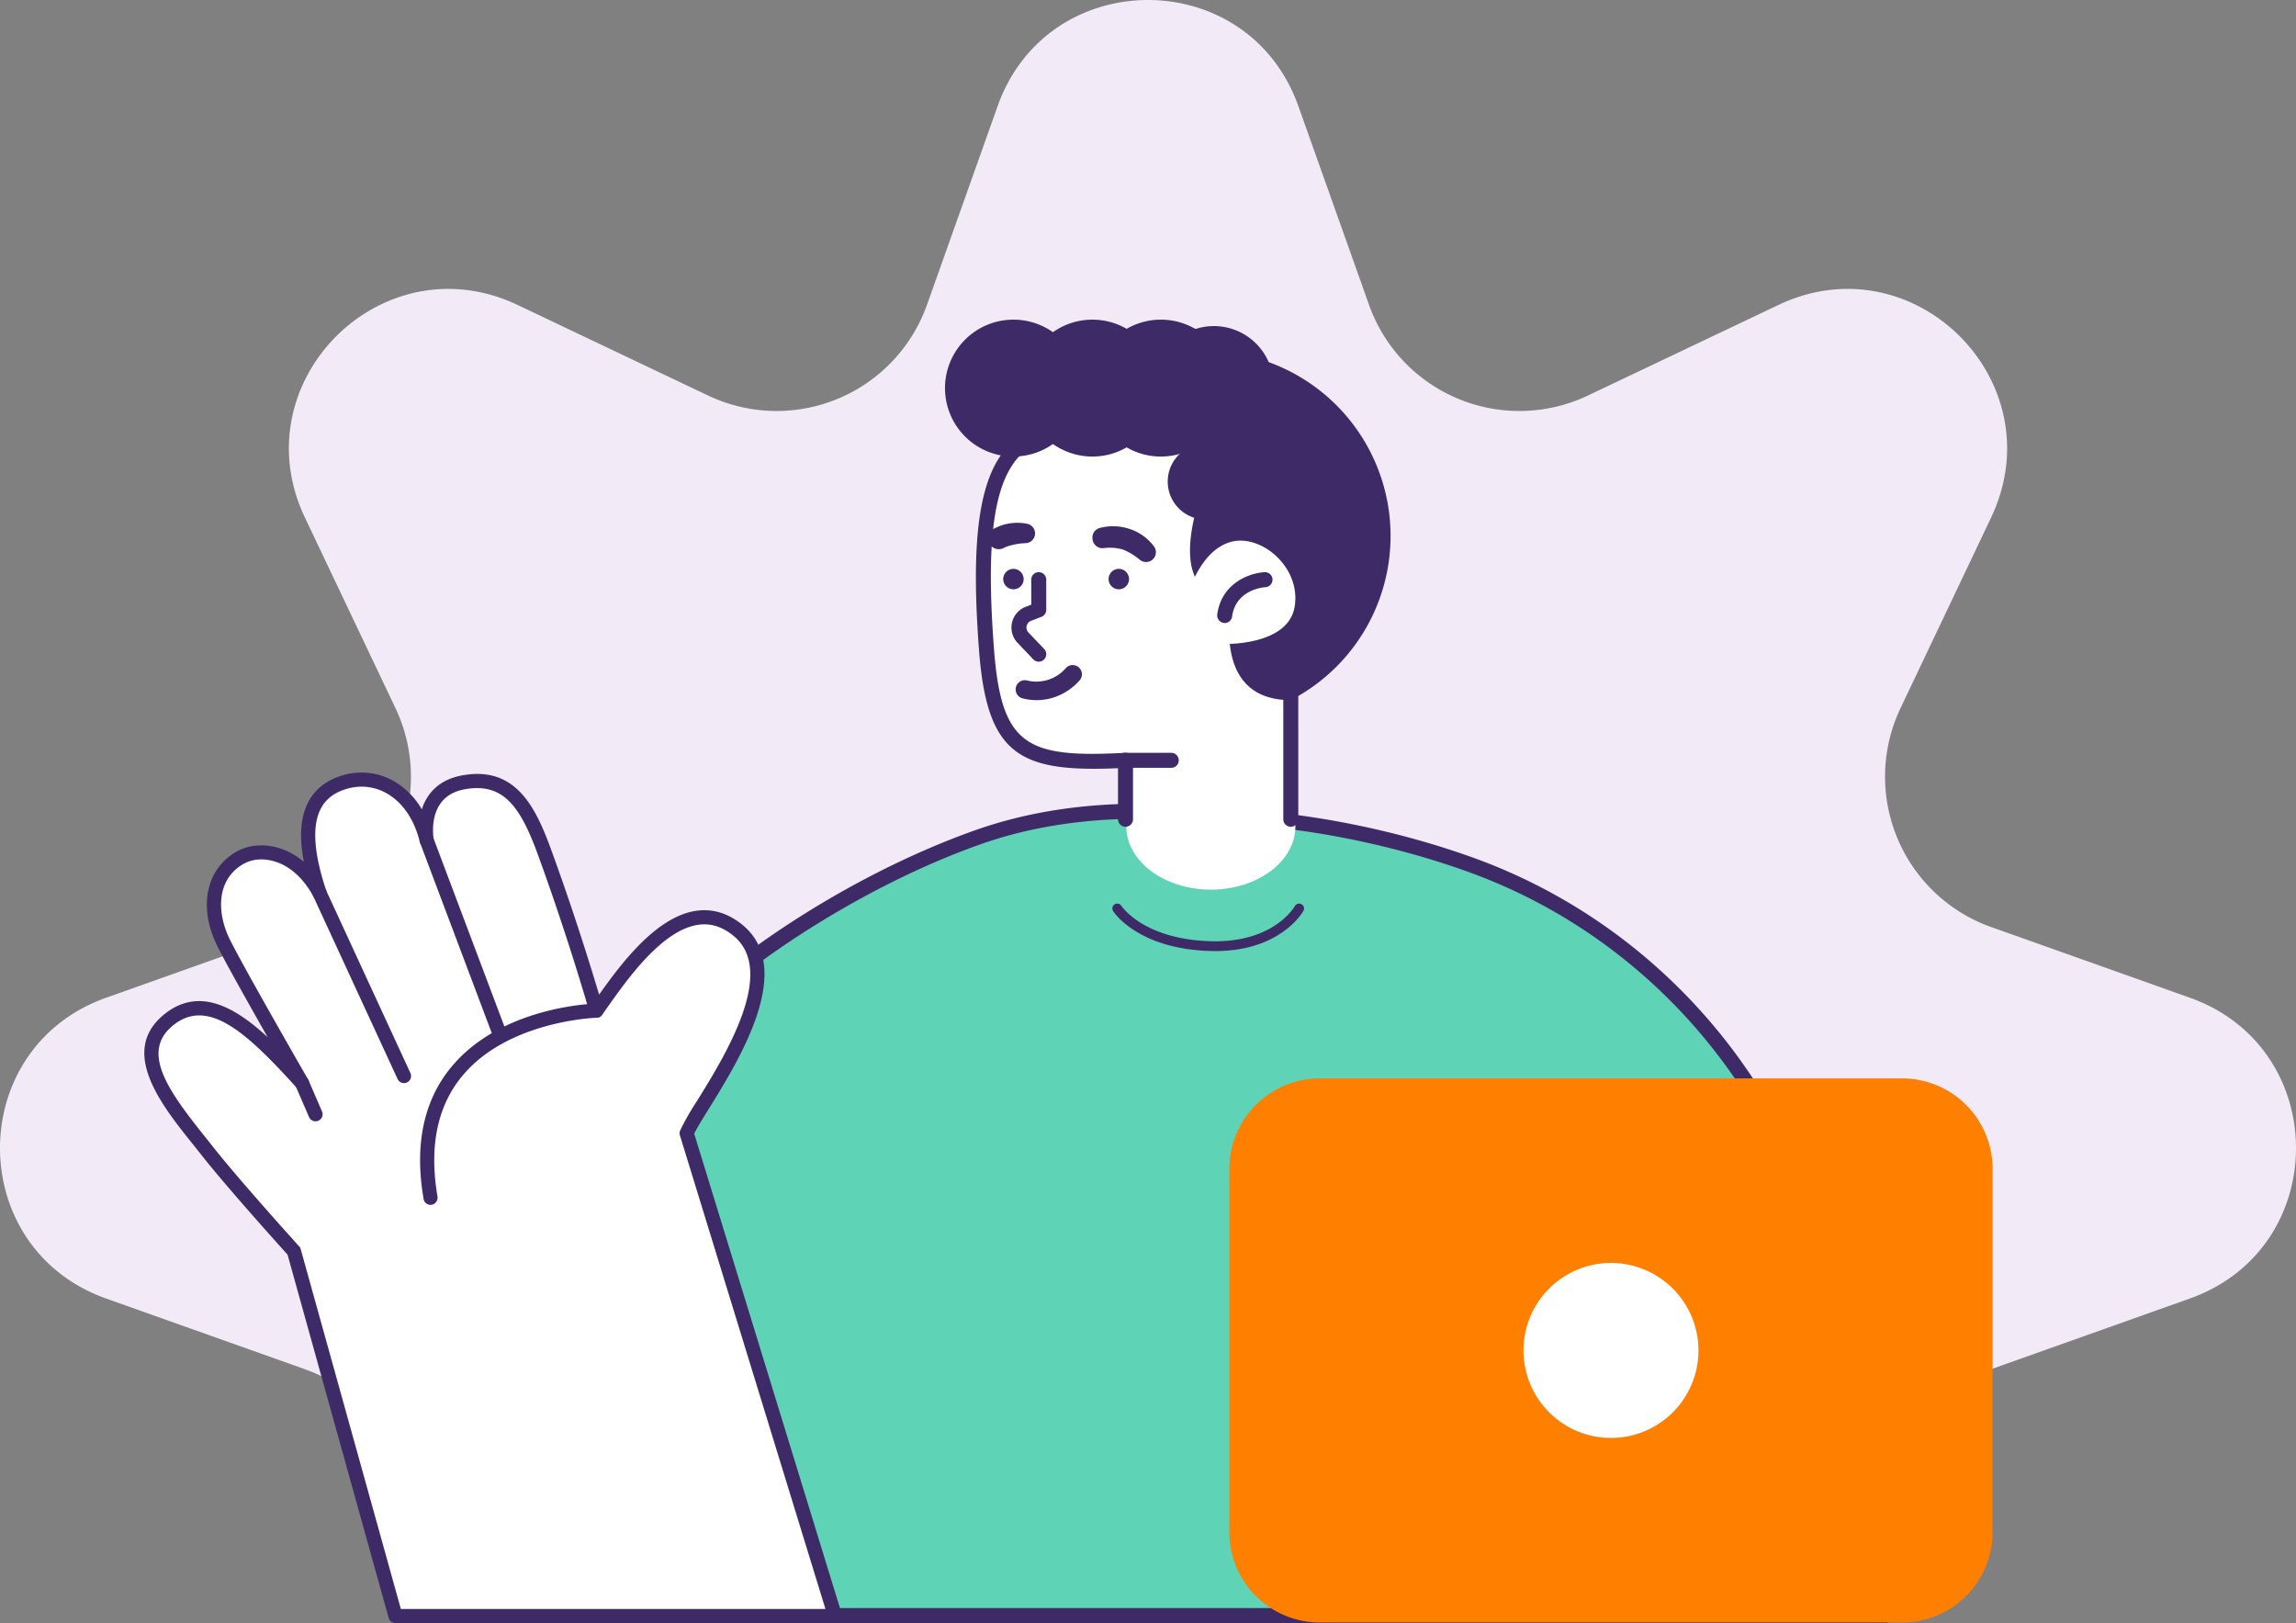 <?xml version="1.0" encoding="UTF-8"?>
<svg xmlns="http://www.w3.org/2000/svg" xmlns:xlink="http://www.w3.org/1999/xlink" width="703.532" height="497.288" viewBox="0 0 703.532 497.288">
  <rect x="0" y="0" width="703.532" height="497.288" fill="#808080" stroke="none"/>
  <defs>
    <clipPath id="clip-path">
      <rect id="Rectangle_1321" data-name="Rectangle 1321" width="703.532" height="497.288" fill="#9d7bb4"></rect>
    </clipPath>
    <clipPath id="clip-path-2">
      <rect id="Rectangle_1320" data-name="Rectangle 1320" width="233.881" height="166.708" fill="#ff7f00"></rect>
    </clipPath>
  </defs>
  <g id="Ilustra" transform="translate(0 0)">
    <g id="Group_163573" data-name="Group 163573" transform="translate(0 0)" clip-path="url(#clip-path)">
      <path id="Path_2988" data-name="Path 2988" d="M32.518,305.69,93.4,284.038a48.9,48.9,0,0,0,27.781-67.071L93.442,158.6c-19.755-41.56,23.6-84.917,65.162-65.162l58.363,27.742A48.9,48.9,0,0,0,284.039,93.4L305.69,32.518c15.419-43.357,76.734-43.357,92.152,0L419.494,93.4a48.9,48.9,0,0,0,67.073,27.781l58.363-27.742c41.56-19.755,84.917,23.6,65.161,65.162l-27.741,58.363a48.9,48.9,0,0,0,27.781,67.071l60.885,21.651c43.357,15.418,43.357,76.734,0,92.152L610.13,419.495a48.9,48.9,0,0,0-27.781,67.071l1.543,3.246q-50.752.062-101.5.323c-121.345.64-242.685,1.936-364.031,2.371l2.823-5.94A48.9,48.9,0,0,0,93.4,419.495L32.518,397.842c-43.357-15.418-43.357-76.734,0-92.152" transform="translate(0)" fill="#f2eaf7"></path>
      <path id="Path_2989" data-name="Path 2989" d="M327.65,134.4a56.647,56.647,0,1,1-61.837-50.93A56.646,56.646,0,0,1,327.65,134.4" transform="translate(98.181 24.352)" fill="#3f2a68"></path>
      <path id="Path_2990" data-name="Path 2990" d="M273.281,100.047c23.5-1.8,53.856,19.452,53.856,19.452l5.327,63.541v45.677H281.817V203.7c-30.7,1.616-40.169-2.371-42.579-33.752-4.689-61.082,7.813-67.885,34.043-69.9" transform="translate(63.057 29.251)" fill="#fff"></path>
      <path id="Path_2991" data-name="Path 2991" d="M238.949,120.622s-15.19,35.553,8.379,35.553c0,0-8.052,31.412,17.7,31.412l5.348-48.566L255.435,91.984Z" transform="translate(130.499 26.923)" fill="#3f2a68"></path>
      <path id="Path_2992" data-name="Path 2992" d="M307.844,137.717a3.13,3.13,0,1,1-3.361-2.881,3.13,3.13,0,0,1,3.361,2.881" transform="translate(5.813 39.463)" fill="#3f2a68"></path>
      <path id="Path_2993" data-name="Path 2993" d="M282.868,137.717a3.13,3.13,0,1,1-3.361-2.881,3.131,3.131,0,0,1,3.361,2.881" transform="translate(63.076 39.463)" fill="#3f2a68"></path>
      <path id="Path_2994" data-name="Path 2994" d="M281.377,183.026H267.129a2.3,2.3,0,1,1,0-4.6h14.248a2.3,2.3,0,0,1,0,4.6" transform="translate(77.514 52.224)" fill="#3f2a68"></path>
      <path id="Path_2995" data-name="Path 2995" d="M237.184,147.363s3.475-15.8,13.868-18.811c9.19-2.662,21.681,7.613,19.688,19.8S248.814,159.8,248.814,159.8Z" transform="translate(125.974 37.502)" fill="#fff"></path>
      <path id="Path_2996" data-name="Path 2996" d="M244.891,151.2a2.36,2.36,0,0,1-2.283-2.61c1.325-9.77,10.1-12.761,14.549-12.977a2.3,2.3,0,0,1,.229,4.594c-.408.025-9.085.632-10.219,9a2.3,2.3,0,0,1-2.276,1.991" transform="translate(130.372 39.692)" fill="#3f2a68"></path>
      <path id="Path_2997" data-name="Path 2997" d="M249.8,119.658a11.643,11.643,0,1,0,8.4-14.163,11.644,11.644,0,0,0-8.4,14.163" transform="translate(108.372 30.771)" fill="#3f2a68"></path>
      <path id="Path_2998" data-name="Path 2998" d="M287.892,135.436a3,3,0,0,0,1.286-4.431,15.151,15.151,0,0,0-8.063-5.608,15.727,15.727,0,0,0-8.585-.15,3.006,3.006,0,0,0-2.284,3.13,3.083,3.083,0,0,0,3.36,3.065,14.469,14.469,0,0,1,5.975.423,19.567,19.567,0,0,1,5.219,3.157,3.007,3.007,0,0,0,3.092.415" transform="translate(64.495 36.505)" fill="#3f2a68"></path>
      <path id="Path_2999" data-name="Path 2999" d="M301.322,125.436c-.184.08-.366.164-.543.252a3.323,3.323,0,1,0,3.075,5.89c.209-.109.421-.209.636-.3a19.535,19.535,0,0,1,5.993-1.126,3,3,0,0,0,.6-5.908,15.129,15.129,0,0,0-9.764,1.191" transform="translate(3.802 36.264)" fill="#3f2a68"></path>
      <path id="Path_3000" data-name="Path 3000" d="M304.6,163.039a2.3,2.3,0,0,1-1.665-.714l-4.823-5.061a6.8,6.8,0,0,1,2.478-11.037l1.709-.659v-7.657a2.3,2.3,0,1,1,4.6,0v9.235a2.3,2.3,0,0,1-1.474,2.147l-3.184,1.227a2.2,2.2,0,0,0-.8,3.57l4.823,5.061a2.3,2.3,0,0,1-1.665,3.887" transform="translate(13.69 39.692)" fill="#3f2a68"></path>
      <path id="Path_3001" data-name="Path 3001" d="M299.321,167.595a17.141,17.141,0,0,1-9.377.243,2.827,2.827,0,1,1,1.341-5.493,11.934,11.934,0,0,0,11.765-3.654,2.827,2.827,0,1,1,4.418,3.529,18.137,18.137,0,0,1-8.147,5.375" transform="translate(23.427 46.137)" fill="#3f2a68"></path>
      <path id="Path_3002" data-name="Path 3002" d="M515.854,343.477C505.66,281.718,463.253,229.7,404.332,208.57c-33.364-11.964-63.214-14.424-73.019-14.424-5.194,0-40.671-7.037-77.818,6.135-48.038,17.034-102.315,56.652-110.019,82.7L97.415,438.711H531.574Z" transform="translate(46.03 56.276)" fill="#5ed3b6"></path>
      <path id="Path_3003" data-name="Path 3003" d="M97.936,441.531H532.094a2.3,2.3,0,0,0,2.271-2.676l-15.722-95.234-2.269.375,2.269-.375c-10.406-63.055-53.713-115.432-113.015-136.7-32.118-11.517-62.314-14.56-73.793-14.56-.675,0-2.229-.171-4.195-.385-11.617-1.277-42.466-4.665-74.393,6.653-50.6,17.945-103.728,58.083-111.456,84.214L95.729,438.577a2.3,2.3,0,0,0,2.207,2.954m431.447-4.6H101.016L146.2,284.15c7.247-24.508,60.016-63.96,108.58-81.181,30.933-10.969,61.027-7.662,72.352-6.42,2.273.251,3.772.415,4.7.415,11.2,0,40.719,2.987,72.241,14.289,57.732,20.7,99.892,71.708,110.029,133.115Z" transform="translate(45.509 55.757)" fill="#3f2a68"></path>
      <path id="Path_3004" data-name="Path 3004" d="M288.977,200.25c0,10.7-11.594,19.37-25.9,19.37s-25.9-8.673-25.9-19.37,11.594-19.37,25.9-19.37,25.9,8.673,25.9,19.37" transform="translate(107.949 52.942)" fill="#fff"></path>
      <path id="Path_3005" data-name="Path 3005" d="M285.184,201.921c-30.028,1.581-37.888-1.979-40.165-31.632-2.229-29.055-.657-46.242,5.1-55.729,5.132-8.456,13.722-10.692,26.826-11.7,20.232-1.555,46.382,15.06,51.479,18.448l1.294,15.426a6.8,6.8,0,0,1,4.691.891l-1.492-17.8a2.3,2.3,0,0,0-.973-1.692c-1.266-.887-31.3-21.707-55.352-19.862-11.66.9-23.614,2.707-30.407,13.9-6.288,10.361-8.063,28.394-5.754,58.467,2.456,32,12.385,37.3,42.572,35.992v15.648a2.3,2.3,0,0,0,4.6,0V204.218a2.3,2.3,0,0,0-2.421-2.3" transform="translate(59.57 28.73)" fill="#3f2a68"></path>
      <path id="Path_3006" data-name="Path 3006" d="M241.118,152.309a8.807,8.807,0,0,1-4.628-.122l1.313,15.657v38.618a2.3,2.3,0,0,0,4.6,0s0-38.715-.008-38.906Z" transform="translate(155.419 44.544)" fill="#3f2a68"></path>
      <path id="Path_3008" data-name="Path 3008" d="M292.028,215.317s-6.634,12.107-27.112,11.536c-21.728-.6-28.628-11.536-28.628-11.536" transform="translate(106.056 63.022)" fill="none" stroke="#3f2a68" stroke-linecap="round" stroke-linejoin="round" stroke-width="3"></path>
      <line id="Line_222" data-name="Line 222" x2="8.7" y2="108.007" transform="translate(471.761 386.98)" fill="#a377b7"></line>
      <line id="Line_223" data-name="Line 223" x2="8.7" y2="108.007" transform="translate(471.761 386.98)" fill="none" stroke="#3f2a68" stroke-linecap="round" stroke-linejoin="round" stroke-width="3"></line>
      <path id="Path_3009" data-name="Path 3009" d="M102.52,395.81h92.362L184.16,330.983l-84.647,27.1Z" transform="translate(380.011 96.877)" fill="#fff"></path>
      <path id="Path_3010" data-name="Path 3010" d="M351.587,258.367c13.254-10.723,27.755,4.982,40.871,19.415C385.864,266.3,372.4,242.744,368.5,234.959c-5.235-10.44-3.953-21.8,5.755-26.648,5.587-2.791,16.6-1.607,23.6,11.279-5.613-16.667-5.508-30.187,7.663-34.051,10.781-3.162,21.677,3.667,25.117,17.794-1.015-7.222,1.2-15.894,11.261-17.725,13.651-2.486,19.517,6.745,24.91,21.539,9.6,26.327,15.846,48.424,15.846,48.424C490.875,244,508.64,216.78,526,230.939c18.787,15.318-12.2,53.377-15.7,62.18l45.451,147.918H421.069l-31.116-111.8s-18.346-20.251-26.525-30.663c-9.753-12.415-25.363-29.264-11.841-40.2" transform="translate(-299.894 54.083)" fill="#fff"></path>
      <path id="Path_3011" data-name="Path 3011" d="M421.586,443.694H556.269a2.167,2.167,0,0,0,2.07-2.805L513.127,293.745c.842-1.761,2.594-4.589,4.585-7.8,9.274-14.977,26.54-42.855,10.18-56.193-4.342-3.542-9.059-4.991-14.019-4.311-12.234,1.679-23,15.988-29.888,25.705-2.3-7.735-7.592-24.939-14.631-44.249-4.827-13.241-10.914-25.916-27.333-22.928-7.013,1.276-10.769,5.438-12.352,10.406a23.8,23.8,0,0,0-8.476-8.582,20,20,0,0,0-15.772-1.841c-4.919,1.443-8.47,4.2-10.555,8.207-2.377,4.562-2.828,10.6-1.343,18.312-7.112-6.069-15.22-5.855-19.721-3.607a17.411,17.411,0,0,0-8.986,10.211c-1.916,5.751-1.112,12.622,2.264,19.348,2.562,5.106,9.1,16.775,15.349,27.766-10.1-9.35-21.15-15.542-31.688-7.014-14.033,11.355-.79,27.878,8.882,39.943.9,1.123,1.78,2.221,2.616,3.285,7.513,9.563,23.712,27.555,26.28,30.4L419.5,442.107a2.17,2.17,0,0,0,2.089,1.586m131.748-4.336h-130.1L392.559,329.143a2.146,2.146,0,0,0-.482-.875c-.184-.2-18.389-20.315-26.428-30.545-.843-1.076-1.734-2.185-2.642-3.32-11.456-14.289-19.43-25.858-9.539-33.861,10.927-8.841,23.111,2.909,37.9,19.186a2.167,2.167,0,0,0,3.484-2.536c-5.873-10.223-19.957-34.848-23.9-42.716-2.812-5.606-3.551-11.452-2.024-16.035a12.987,12.987,0,0,1,6.809-7.7c4.59-2.291,14.271-1.5,20.723,10.375a2.169,2.169,0,0,0,3.961-1.727c-3.872-11.491-4.446-19.979-1.712-25.228,1.54-2.959,4.135-4.938,7.931-6.051a15.506,15.506,0,0,1,12.385,1.436c4.81,2.775,8.366,8.029,10.013,14.791a2.168,2.168,0,0,0,4.253-.814c-.436-3.1-1.038-13.372,9.5-15.291,11.934-2.172,17.11,5.4,22.484,20.148,9.457,25.943,15.735,48.052,15.8,48.272a2.169,2.169,0,0,0,3.854.667c.409-.575.842-1.188,1.294-1.832,6.386-9.059,17.073-24.221,28.238-25.752,3.773-.522,7.269.586,10.689,3.375,13.41,10.934-2.552,36.706-11.126,50.551a76.738,76.738,0,0,0-5.222,9.147,2.149,2.149,0,0,0-.057,1.439Z" transform="translate(-300.411 53.594)" fill="#3f2a68"></path>
      <path id="Path_3012" data-name="Path 3012" d="M404.394,299.537A2.237,2.237,0,0,0,406.533,297c-2.624-15.212-.109-27.609,7.476-36.846C428.032,243.076,455,242.207,455.27,242.2a2.168,2.168,0,0,0-.1-4.334c-1.185.028-29.188.9-44.492,19.518-8.432,10.256-11.263,23.833-8.414,40.354a2.167,2.167,0,0,0,2.133,1.8" transform="translate(-272.465 69.621)" fill="#3f2a68"></path>
      <path id="Path_3013" data-name="Path 3013" d="M448.649,261.045a2.168,2.168,0,0,0,2.028-2.932l-22.323-59.254a2.168,2.168,0,0,0-4.058,1.528l22.325,59.254a2.169,2.169,0,0,0,2.028,1.4" transform="translate(-295.59 57.794)" fill="#3f2a68"></path>
      <path id="Path_3014" data-name="Path 3014" d="M474.8,270.37a2.166,2.166,0,0,0,1.966-3.075l-25.838-56a2.168,2.168,0,1,0-3.938,1.816l25.84,56a2.168,2.168,0,0,0,1.97,1.26" transform="translate(-351.008 61.474)" fill="#3f2a68"></path>
      <path id="Path_3015" data-name="Path 3015" d="M474.055,268.9a2.137,2.137,0,0,0,.86-.18,2.166,2.166,0,0,0,1.129-2.849l-4.116-9.518a2.168,2.168,0,0,0-3.979,1.722l4.116,9.517a2.169,2.169,0,0,0,1.991,1.308" transform="translate(-377.375 74.65)" fill="#3f2a68"></path>
      <path id="Path_3016" data-name="Path 3016" d="M253.5,101.926a20.972,20.972,0,1,0,15.126-25.511A20.971,20.971,0,0,0,253.5,101.926" transform="translate(81.894 22.174)" fill="#3f2a68"></path>
      <path id="Path_3017" data-name="Path 3017" d="M242.924,100.1a18.285,18.285,0,1,0,13.189-22.243A18.286,18.286,0,0,0,242.924,100.1" transform="translate(111.318 22.62)" fill="#3f2a68"></path>
      <path id="Path_3018" data-name="Path 3018" d="M269.725,101.925A20.972,20.972,0,1,0,284.85,76.414a20.972,20.972,0,0,0-15.126,25.511" transform="translate(44.691 22.173)" fill="#3f2a68"></path>
      <path id="Path_3019" data-name="Path 3019" d="M288.444,101.925A20.972,20.972,0,1,0,303.57,76.414a20.972,20.972,0,0,0-15.126,25.511" transform="translate(1.774 22.173)" fill="#3f2a68"></path>
      <g id="Group_163572" data-name="Group 163572" transform="translate(376.687 330.4)" style="mix-blend-mode: normal;isolation: isolate">
        <g id="Group_163571" data-name="Group 163571">
          <g id="Group_163570" data-name="Group 163570" clip-path="url(#clip-path-2)">
            <path id="Path_3020" data-name="Path 3020" d="M278.045,422.3H99.663a27.747,27.747,0,0,1-27.748-27.748V283.338A27.747,27.747,0,0,1,99.663,255.59H278.045a27.748,27.748,0,0,1,27.749,27.748V394.551A27.748,27.748,0,0,1,278.045,422.3" transform="translate(-71.914 -255.59)" fill="#ff7f00"></path>
          </g>
        </g>
      </g>
      <path id="Path_3021" data-name="Path 3021" d="M195.255,326.141a26.807,26.807,0,1,1-26.808-26.808,26.808,26.808,0,0,1,26.808,26.808" transform="translate(325.18 87.613)" fill="#fff"></path>
    </g>
  </g>
</svg>
